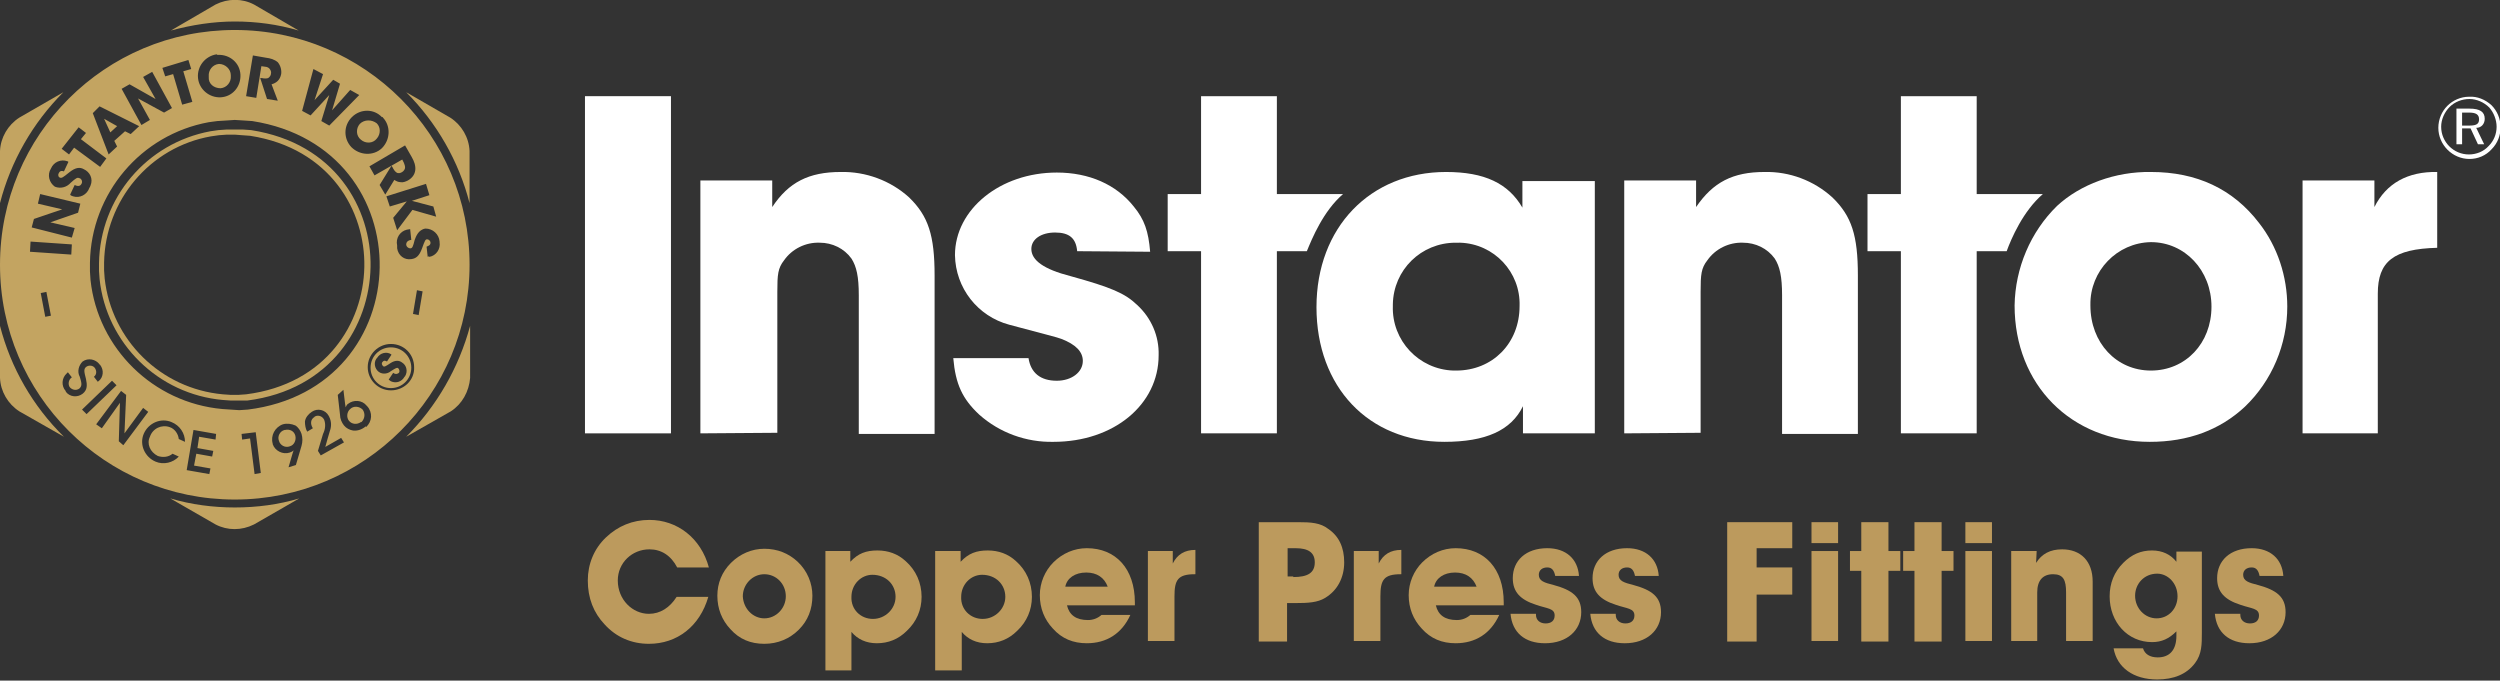 <?xml version="1.0" encoding="utf-8"?>
<!-- Generator: Adobe Illustrator 25.2.1, SVG Export Plug-In . SVG Version: 6.00 Build 0)  -->
<svg version="1.1" id="Layer_1" xmlns="http://www.w3.org/2000/svg" xmlns:xlink="http://www.w3.org/1999/xlink" x="0px" y="0px"
	 viewBox="0 0 441.9 120.3" style="enable-background:new 0 0 441.9 120.3;" xml:space="preserve">
<rect x="0" y="0" width="441.9" height="120.3" fill="#333333" stroke="none"/>
<style type="text/css">
	.st0{fill:#FFFFFF;}
	.st1{fill:#C3A461;}
	.st2{fill:#BC9A5D;}
</style>
<rect x="103.4" y="17" class="st0" width="15.2" height="59.6"/>
<polygon class="st1" points="20.7,22.3 18.4,21 19.5,23.4 "/>
<path class="st1" d="M75.6,45.4l-0.2-1.8c0.2-0.1,0.7-0.2,0.7-0.7c0-0.3-0.3-0.6-0.6-0.6c0,0,0,0,0,0c-0.3,0-0.4,0.2-0.9,1.6
	s-1.1,1.8-1.9,1.9c-1.2,0.2-2.3-0.6-2.5-1.9c0-0.2,0-0.3,0-0.5c-0.3-1.3,0.5-2.5,1.7-2.8c0.2,0,0.4-0.1,0.6-0.1l0.2,1.9
	c-0.8,0.1-0.9,0.6-0.9,0.8c0,0.4,0.4,0.7,0.7,0.7c0,0,0,0,0,0c0.4,0,0.5-0.3,0.8-1.5c0.2-0.5,0.6-1.8,1.9-2c1.3,0,2.4,1,2.5,2.3
	c0,0,0,0,0,0.1c0.2,1.2-0.6,2.4-1.8,2.6C75.8,45.3,75.7,45.3,75.6,45.4 M74,55.7l-1-0.2l0.7-4.2l1,0.2L74,55.7z M69.1,69
	c-2.3,0-4.1-1.9-4.1-4.1c0-2.3,1.9-4.1,4.1-4.1c2.3,0,4.1,1.8,4.1,4.1C73.3,67.2,71.4,69,69.1,69C69.1,69,69.1,69,69.1,69
	 M64.6,75.4c-0.6,0.5-1.4,0.8-2.2,0.7c-0.6-0.1-1.2-0.4-1.6-0.9c-0.4-0.5-0.7-1.2-0.7-1.9l-0.4-3.5l1-0.9l0.3,2.5l0.1,0.6
	c0.1-0.2,0.2-0.5,0.4-0.6c1-0.8,2.5-0.7,3.3,0.3c0,0,0,0,0.1,0.1c1,1.1,0.9,2.7-0.2,3.7C64.7,75.3,64.6,75.4,64.6,75.4 M56.7,80.5
	l-0.5-0.8c0.3-1,0.6-2,0.9-3c0.4-0.8,0.5-1.7,0.2-2.5c-0.3-0.6-1-0.9-1.6-0.6c0,0-0.1,0-0.1,0.1c-0.7,0.4-0.8,1.2-0.3,2l-1,0.6
	c-0.3-0.5-0.4-1.2-0.4-1.8c0.1-0.7,0.6-1.3,1.2-1.7c1-0.7,2.4-0.4,3,0.7c0,0.1,0.1,0.1,0.1,0.2c0.4,0.8,0.4,1.7,0.1,2.5
	c-0.3,0.9-0.5,1.8-0.8,2.8l2.8-1.6l0.5,0.8L56.7,80.5z M53.3,78.8l-1,3.4L51,82.6l0.7-2.4c0.1-0.2,0.1-0.4,0.2-0.6
	c-0.2,0.2-0.4,0.3-0.7,0.4c-1.2,0.4-2.6-0.3-3-1.5c0,0,0-0.1,0-0.1c-0.4-1.4,0.4-2.9,1.8-3.4c0.7-0.2,1.5-0.1,2.2,0.2
	c0.5,0.3,0.9,0.9,1.1,1.5C53.5,77.4,53.5,78.1,53.3,78.8 M45,83.8l-0.8-6.3l-1.4,0.2l-0.1-1l2.5-0.3l0.9,7.2L45,83.8z M40.8,72.4
	l-1.5-0.1C27.1,71.2,17.3,61.6,16,49.5L15.9,48v-1.6c0.2-12.2,9-22.6,21-24.8l1.5-0.2l1.6-0.1l1.5-0.1l1.6,0.1l1.5,0.1
	c30.5,4.8,29.8,47.2-0.8,51l-1.5,0.1L40.8,72.4z M38.1,77.7l-2.9-0.5l-0.3,2l2.8,0.5l-0.2,1l-2.8-0.5l-0.4,2.1l2.9,0.5l-0.2,1
	l-4-0.7l1.2-7.1l4,0.7L38.1,77.7z M27.9,80.6c0.9,0.3,1.9,0.2,2.6-0.4l1.1,0.5c-1,1.1-2.7,1.5-4.1,0.9c-1.9-0.8-2.9-3-2.1-4.9
	c0.8-1.9,3-2.9,4.9-2.1c1.5,0.6,2.4,2,2.4,3.5l-1.1-0.5c-0.1-0.9-0.7-1.8-1.6-2.1c-1.4-0.5-3,0.2-3.5,1.7
	C25.9,78.4,26.5,79.9,27.9,80.6 M21,78l0.2-6.8L18,75.7l-1-0.7l4.4-5.9l0.9,0.7L22,76.6l3.3-4.5l0.9,0.7l-4.4,5.9L21,78z M14.5,72.4
	l5.3-5.1l0.8,0.8l-5.3,5.1L14.5,72.4z M11.6,69.1c-0.8-0.9-0.7-2.3,0.2-3.1c0.1-0.1,0.1-0.1,0.2-0.2l0.7,0.9
	c-0.6,0.4-0.7,1.2-0.4,1.7c0,0,0,0,0,0c0.4,0.5,1.1,0.7,1.7,0.3c0.6-0.5,0.4-1.1,0.1-2.1c-0.5-0.9-0.2-2,0.5-2.7
	c1-0.7,2.3-0.4,3,0.5c0,0,0,0.1,0.1,0.1c0.7,0.9,0.6,2.2-0.3,2.9c0,0-0.1,0-0.1,0.1l-0.7-0.9c0.5-0.4,0.5-1,0.2-1.5
	c-0.3-0.5-1-0.6-1.5-0.3c0,0,0,0,0,0c-0.6,0.4-0.4,1-0.1,2.2c0.2,1,0.3,1.9-0.6,2.6c-0.9,0.7-2.3,0.6-3-0.4
	C11.7,69.3,11.6,69.2,11.6,69.1 M8,56l-0.8-4.2l1-0.2L9,55.8L8,56z M5.4,42.7l7.3,0.5L12.6,45l-7.3-0.5L5.4,42.7z M6,38.7l5-1.7
	l-4.3-1l0.4-1.7l7.1,1.7l-0.4,1.6l-4.9,1.7l4.3,1L12.7,42l-7.1-1.8L6,38.7z M9,29.8c0.5-1.2,1.8-1.7,2.9-1.3c0.1,0,0.1,0.1,0.2,0.1
	l-0.8,1.7c-0.2-0.1-0.7-0.2-0.9,0.3c-0.2,0.3-0.1,0.7,0.2,0.8c0.3,0.1,0.5,0,1.6-0.9s1.9-1,2.6-0.6c1.1,0.5,1.7,1.7,1.2,2.9
	c-0.1,0.2-0.1,0.3-0.2,0.4c-0.4,1.2-1.7,1.9-2.9,1.5c-0.2-0.1-0.4-0.1-0.5-0.3l0.8-1.7c0.8,0.4,1.1,0,1.2-0.2c0.2-0.3,0.1-0.8-0.3-1
	c0,0,0,0-0.1,0c-0.3-0.2-0.6,0-1.5,0.8c-0.7,0.8-1.8,1.1-2.8,0.7C8.7,32.3,8.3,30.9,9,29.8C9,29.7,9,29.7,9,29.8 M13.9,22.5l1.3,1
	l-0.9,1.1l4.5,3.4l-1.1,1.5l-4.6-3.4l-0.9,1.2l-1.3-1L13.9,22.5z M17.6,18.8l7,3.5l-1.5,1.4l-1-0.5l-1.9,1.7l0.5,1l-1.5,1.4
	l-2.8-7.3L17.6,18.8z M22.9,14.9l4.6,2.6l-2.2-3.9l1.6-0.9l3.5,6.4l-1.4,0.8l-4.6-2.5l2.1,3.8L25,22.1l-3.5-6.4L22.9,14.9z
	 M33.3,10.6l0.5,1.6l-1.4,0.4L34,18l-1.8,0.5l-1.6-5.4l-1.4,0.4L28.7,12L33.3,10.6z M38.5,9.7c2.1-0.1,3.9,1.4,4,3.5
	c0.1,2.1-1.4,3.9-3.5,4c-2,0.1-3.8-1.4-4-3.4l0,0c-0.2-2.1,1.3-3.9,3.3-4.2C38.4,9.7,38.4,9.7,38.5,9.7 M44.7,9.8l2.3,0.4
	c0.8,0.1,1.5,0.3,2.1,0.8c0.5,0.6,0.7,1.4,0.6,2.1c-0.1,0.5-0.3,0.9-0.6,1.2c-0.3,0.3-0.7,0.5-1.1,0.6l1.1,2.9l-1.9-0.3L46,13.8h0.3
	c0.4,0.1,0.8,0.1,1.1,0c0.3-0.2,0.5-0.5,0.5-0.8c0.1-0.3-0.1-0.7-0.3-0.9c-0.2-0.2-0.5-0.3-0.7-0.3l-0.7-0.1l-0.9,5.6L43.5,17
	L44.7,9.8z M55.4,12.2l1.7,0.9l-1.5,4.6l3.3-3.6l1.2,0.7l-1.4,4.7l3.2-3.6l1.6,0.9l-5.3,5.4l-1.4-0.8l1.4-4.6l-3.3,3.6l-1.5-0.8
	L55.4,12.2z M67.7,20.8c1.4,1.5,1.3,3.9-0.2,5.4c-1.5,1.4-3.9,1.3-5.4-0.2c-1.4-1.5-1.4-3.8,0.1-5.3l0,0c1.5-1.5,3.9-1.5,5.3,0
	C67.7,20.7,67.7,20.7,67.7,20.8 M71.6,25.7l1.2,2.1c0.4,0.7,0.7,1.5,0.6,2.3c-0.1,0.8-0.6,1.4-1.3,1.8c-0.4,0.2-0.9,0.4-1.3,0.3
	c-0.4,0-0.8-0.2-1.1-0.4l-1.6,2.6l-1-1.7l2.1-3.4l0.2,0.3c0.2,0.4,0.4,0.7,0.7,0.9c0.3,0.2,0.7,0.1,1-0.1c0.3-0.2,0.5-0.5,0.5-0.8
	c0-0.3-0.1-0.5-0.2-0.8l-0.3-0.6L66.2,31l-0.9-1.6L71.6,25.7z M75.9,34.5l-3.1,1l3.8,1l0.5,1.8l-4.2-1.2l-2.7,3.6l-0.7-2.2l2.4-2.9
	l-3,0.9l-0.6-1.8l7-2.2L75.9,34.5z M41.5,5.3C18.6,5.3,0,23.8,0,46.8s18.6,41.5,41.5,41.5S83,69.7,83,46.8c0,0,0,0,0,0
	C83,23.9,64.4,5.3,41.5,5.3"/>
<path class="st0" d="M407,76.6V31.9h12.7v4.7c2.1-4.2,5.9-6.3,11.1-6.2v13.4c-7.7,0.2-10.5,2.4-10.5,8.1v24.7"/>
<path class="st0" d="M380.2,30.4c8.1,0,14.5,3,19.1,9c3.3,4.2,5,9.5,5,14.8c0,6.7-2.7,13.1-7.5,17.7c-4.4,4.1-10,6.2-16.8,6.2
	c-13.9,0-23.9-10.1-23.9-24.1c0.1-6.6,2.8-13,7.5-17.6C367.7,32.6,373.9,30.3,380.2,30.4 M380.2,42.8c-6,0.1-10.8,5.1-10.7,11.1
	c0,0,0,0,0,0.1c0,6.6,4.6,11.5,10.7,11.5s10.7-4.8,10.7-11.3C390.9,47.8,386.2,42.8,380.2,42.8"/>
<path class="st0" d="M287.1,76.6V31.9h12.7v4.7c3-4.4,6.5-6.2,12.1-6.2c4.4-0.1,8.7,1.5,12,4.5c3.4,3.3,4.5,6.7,4.5,13.8v28h-13.4
	V52.2c0-3.3-0.4-5.1-1.3-6.5c-1.3-1.8-3.4-2.8-5.6-2.8c-2.5-0.1-4.9,1.1-6.3,3.1c-1.1,1.4-1.2,2.5-1.2,5.6v24.9"/>
<path class="st0" d="M281.9,31.9v44.7h-12.7v-4.8c-2.1,4.3-6.6,6.3-13.9,6.3c-13.4,0-22.6-9.7-22.6-23.8s9.5-23.9,22.9-23.9
	c6.8,0,11,2,13.5,6.3v-4.7H281.9z M257.3,42.9c-6.1,0-11,4.8-11.1,10.9c0,0.1,0,0.2,0,0.3c-0.2,6.1,4.6,11.2,10.7,11.4
	c0.2,0,0.3,0,0.5,0c6.4,0,11.2-4.8,11.2-11.4c0.2-6-4.5-11-10.5-11.2C257.8,42.9,257.5,42.9,257.3,42.9"/>
<path class="st0" d="M123.8,76.6V31.9h12.7v4.7c2.9-4.4,6.5-6.2,12.1-6.2c4.4-0.1,8.8,1.5,12.1,4.5c3.4,3.3,4.5,6.7,4.5,13.8v28
	h-13.4V52.2c0-3.3-0.4-5.1-1.3-6.5c-1.3-1.8-3.4-2.8-5.6-2.8c-2.5-0.1-4.9,1.1-6.3,3.1c-1.1,1.4-1.2,2.5-1.2,5.6v24.9"/>
<path class="st1" d="M63.6,21.9L63.6,21.9c-0.7,0.8-0.7,2.1,0.2,2.8c0.8,0.7,2.1,0.7,2.8-0.2c0.7-0.8,0.7-2,0-2.7
	C65.7,21.1,64.4,21.1,63.6,21.9C63.6,21.9,63.6,21.9,63.6,21.9"/>
<path class="st1" d="M61.9,72.3c-0.6,0.5-0.7,1.5-0.2,2.1c0,0,0,0,0,0l0,0c0.5,0.6,1.4,0.7,2.1,0.2c0,0,0,0,0.1,0
	c0.6-0.6,0.7-1.5,0.2-2.2C63.5,71.8,62.5,71.7,61.9,72.3"/>
<path class="st1" d="M71.5,66.6c-0.5,0.9-1.5,1.2-2.4,0.8c-0.1-0.1-0.3-0.2-0.4-0.3l0.8-1.2c0.5,0.4,0.9,0.1,1,0
	c0.2-0.2,0.1-0.6-0.1-0.8c-0.2-0.2-0.5,0-1.3,0.5c-0.7,0.6-1.8,0.6-2.4-0.1c-0.6-0.7-0.6-1.7,0-2.3c0.5-0.8,1.6-1.1,2.4-0.6
	c0,0,0.1,0.1,0.1,0.1l-0.8,1.2c-0.2-0.1-0.5-0.3-0.8,0.1c-0.2,0.2-0.1,0.5,0.1,0.7c0.2,0.2,0.4,0.1,1.3-0.5s1.6-0.5,2.1-0.1
	c0.8,0.5,1,1.6,0.5,2.4C71.7,66.4,71.6,66.5,71.5,66.6 M69.1,61.4c-2,0-3.6,1.6-3.6,3.6c0,2,1.6,3.6,3.6,3.6s3.6-1.6,3.6-3.6v0
	C72.7,63,71.1,61.4,69.1,61.4"/>
<path class="st1" d="M71.8,77.2l7.9-4.5c2-1.3,3.2-3.5,3.4-5.9v-9.2C81.1,65,77.2,71.8,71.8,77.2"/>
<path class="st1" d="M83,35.9v-9.2c-0.1-2.4-1.4-4.6-3.4-5.9l-7.8-4.5C77.2,21.7,81.1,28.5,83,35.9"/>
<path class="st1" d="M39,15.6c1.1-0.1,1.9-1.1,1.8-2.2c0,0,0-0.1,0-0.1c0-1.1-1-2-2.1-2c0,0,0,0,0,0c-1.1,0.1-1.9,1.1-1.8,2.2
	c0,0,0,0.1,0,0.1l0,0C36.8,14.8,37.8,15.6,39,15.6C38.9,15.6,39,15.6,39,15.6"/>
<path class="st1" d="M52.2,77c-0.2-0.8-1-1.2-1.8-1c0,0-0.1,0-0.1,0c-0.8,0.2-1.3,1.1-1,1.9c0.2,0.8,1.1,1.3,1.9,1
	C52,78.7,52.4,77.8,52.2,77C52.2,77,52.2,77,52.2,77z"/>
<path class="st1" d="M41.5,3.8c3.8,0,7.6,0.5,11.3,1.6l-7.9-4.6c-2.1-1.1-4.6-1.1-6.8,0l-7.9,4.6C33.9,4.4,37.7,3.8,41.5,3.8"/>
<path class="st1" d="M11.2,16.3l-7.8,4.5c-2,1.3-3.3,3.5-3.4,5.9v9.2C1.9,28.5,5.8,21.7,11.2,16.3"/>
<path class="st1" d="M0,57.6v9.2c0.1,2.4,1.4,4.6,3.4,5.9l7.9,4.5C5.8,71.8,1.9,65,0,57.6"/>
<path class="st1" d="M41.5,89.7c-3.8,0-7.7-0.5-11.4-1.6l8,4.6c2.1,1.1,4.6,1.1,6.8,0l8-4.6C49.2,89.2,45.4,89.7,41.5,89.7"/>
<path class="st0" d="M435.2,19.9v2.3h1.2c1.2,0,1.8-0.2,1.8-1.1s-0.6-1.2-1.8-1.2H435.2z M439.2,21c0,0.9-0.6,1.6-1.5,1.6l1.4,2.9
	h-1.1l-1.3-2.8h-1.5v2.8h-1v-6.3h2.3C438.4,19.2,439.2,19.8,439.2,21 M440,19c-0.9-0.9-2.2-1.5-3.5-1.5c-1.3,0-2.6,0.5-3.5,1.4
	c-0.9,0.9-1.5,2.2-1.5,3.5c0,2.7,2.2,4.9,4.9,4.9c1.3,0,2.6-0.5,3.5-1.5c0.9-0.9,1.4-2.1,1.4-3.4C441.3,21.2,440.8,19.9,440,19
	 M440.4,18.6c1,1,1.6,2.4,1.6,3.9c0,1.4-0.5,2.8-1.6,3.9c-1,1.1-2.4,1.7-3.9,1.7c-3,0-5.5-2.5-5.5-5.5c0-1.5,0.6-2.9,1.6-3.9
	c1-1,2.4-1.6,3.8-1.6C437.9,17,439.3,17.6,440.4,18.6"/>
<path class="st0" d="M190.4,44.4c-0.2-2.3-1.4-3.3-3.9-3.3s-4.2,1.2-4.2,2.9c0,2,2.2,3.6,6.9,4.8c7.2,2,9.6,3,11.8,5.1
	c2.5,2.3,3.9,5.5,3.8,8.9c0,8.7-7.9,15.3-18.6,15.3c-4.8,0.1-9.5-1.6-13.1-4.8c-3-2.8-4.2-5.4-4.6-10h13.3c0.4,2.6,2.1,4,5,4
	c2.6,0,4.6-1.5,4.6-3.5c0-1.6-1.2-2.9-3.8-3.9c-0.4-0.2-3.6-1-9.2-2.5c-5.6-1.5-9.5-6.5-9.6-12.3c0-8.1,8-14.6,18-14.6
	c5.7,0,10.5,2.1,13.6,6c1.9,2.3,2.6,4.4,2.9,8L190.4,44.4z"/>
<path class="st0" d="M237.4,34.3h-11.7V17h-13.4v17.3h-5.9v10.1h5.9v32.2h13.4V44.4h5.3C231.9,42.2,233.9,37.3,237.4,34.3"/>
<path class="st0" d="M361.1,34.3h-11.7V17H336v17.3h-5.9v10.1h5.9v32.2h13.4V44.4h5.3C355.5,42.2,357.6,37.3,361.1,34.3"/>
<path class="st1" d="M41.5,23.8h-1.4l-1.4,0.1l-1.4,0.2c-10.8,1.9-18.7,11.3-18.9,22.3v1.4l0.1,1.4c1.2,10.9,9.9,19.5,20.9,20.5
	l1.4,0.1h1.3l1.4-0.1c14.2-1.8,20.7-12.6,20.9-22.5s-6-21-20.2-23.2l-1.4-0.1L41.5,23.8z M42.2,70.8h-1.4l-1.4-0.1
	c-11.4-1-20.6-10-21.8-21.4l-0.1-1.4v-1.4c0.2-11.5,8.4-21.2,19.7-23.3l1.4-0.2l1.4-0.1l1.4,0H43l1.4,0.1
	c14.8,2.3,21.3,13.8,21.1,24.2s-7,21.7-21.8,23.6L42.2,70.8z"/>
<path class="st2" d="M114.7,113.8c-3.1,0-5.8-1.2-7.8-3.4c-2-2.1-3-4.7-3-7.8c0-2.9,1.1-5.6,3.2-7.6c2.1-2,4.7-3.1,7.7-3.1
	c4.9,0,9.1,3.2,10.5,8.4h-5.6c-1.1-2.1-2.8-3.2-4.9-3.2c-3.1,0-5.6,2.4-5.6,5.5c0,3.4,2.6,5.9,5.5,5.9c2,0,3.7-1.1,4.9-3h5.6
	C123.7,110.7,119.7,113.8,114.7,113.8"/>
<path class="st2" d="M135.1,109.3c2.1,0,3.8-1.8,3.8-3.9c0-2.2-1.7-3.9-3.8-3.9c-2.1,0-3.8,1.8-3.8,3.9
	C131.4,107.6,133.1,109.3,135.1,109.3 M129.2,99.5c1.6-1.6,3.7-2.5,5.9-2.5c2.3,0,4.3,0.8,5.9,2.3c1.7,1.6,2.6,3.8,2.6,6
	c0,2.4-0.8,4.4-2.4,6c-1.6,1.6-3.7,2.5-6.1,2.5c-2.4,0-4.4-0.8-6-2.6c-1.5-1.6-2.3-3.6-2.3-5.9C126.8,103.1,127.6,101.1,129.2,99.5"
	/>
<path class="st2" d="M154.3,109.4c2.2,0,4-1.8,4-3.9c0-2.2-1.7-3.9-4.1-3.9c-2,0-3.7,1.7-3.7,3.9
	C150.4,107.7,152.1,109.4,154.3,109.4 M150.6,118.5h-4.7V97.4h4.4v1.9c1.4-1.5,2.8-2,4.8-2c1.9,0,3.6,0.6,5,1.9
	c1.8,1.6,2.8,3.8,2.8,6.3c0,2.3-0.9,4.4-2.6,6c-1.5,1.5-3.3,2.2-5.3,2.2c-1.9,0-3.4-0.7-4.5-2V118.5z"/>
<path class="st2" d="M173.7,109.4c2.2,0,4-1.8,4-3.9c0-2.2-1.7-3.9-4.1-3.9c-2,0-3.7,1.7-3.7,3.9
	C169.8,107.7,171.5,109.4,173.7,109.4 M170,118.5h-4.7V97.4h4.5v1.9c1.4-1.5,2.8-2,4.8-2c1.9,0,3.6,0.6,5,1.9
	c1.8,1.6,2.8,3.8,2.8,6.3c0,2.3-0.9,4.4-2.6,6c-1.5,1.5-3.3,2.2-5.3,2.2c-1.9,0-3.4-0.7-4.5-2V118.5z"/>
<path class="st2" d="M195.8,103.7c-0.6-1.6-1.9-2.5-3.8-2.5c-2,0-3.4,1-3.7,2.5H195.8z M199.8,108.7c-1.5,3.3-4.2,5-7.7,5
	c-2.4,0-4.4-0.8-6-2.6c-1.5-1.6-2.3-3.6-2.3-5.9c0-2.2,0.9-4.3,2.4-5.8c1.6-1.6,3.7-2.5,5.9-2.5c5.1,0,8.5,3.6,8.5,9.6v0.5h-12
	c0.4,1.7,1.6,2.6,3.7,2.6c0.9,0,1.7-0.3,2.4-0.9H199.8z"/>
<path class="st2" d="M207.3,97.4v2.2c0.8-1.6,2.1-2.4,4-2.4v4.3h-0.1c-3,0-3.6,1-3.6,3.9v7.9h-4.7V97.4H207.3z"/>
<path class="st2" d="M228.6,102c2.5,0,3.8-0.7,3.8-2.6c0-1.7-1.1-2.5-3.4-2.5h-1.4v5H228.6z M222.5,113.4V92.3h7
	c2.2,0,3.9,0.1,5.3,1.2c1.9,1.3,2.8,3.3,2.8,5.9c0,2.7-1.2,5-3.4,6.3c-1.3,0.8-3,0.9-5.2,0.9h-1.5v6.8H222.5z"/>
<path class="st2" d="M243.7,97.4v2.2c0.8-1.6,2.1-2.4,4-2.4v4.3h-0.1c-3,0-3.6,1-3.6,3.9v7.9h-4.7V97.4H243.7z"/>
<path class="st2" d="M261,103.7c-0.6-1.6-1.9-2.5-3.8-2.5c-2,0-3.4,1-3.7,2.5H261z M265,108.7c-1.5,3.3-4.2,5-7.7,5
	c-2.4,0-4.4-0.8-6-2.6c-1.5-1.6-2.3-3.6-2.3-5.9c0-2.2,0.9-4.3,2.4-5.8c1.6-1.6,3.7-2.5,5.9-2.5c5.1,0,8.5,3.6,8.5,9.6v0.5h-12
	c0.4,1.7,1.6,2.6,3.7,2.6c0.9,0,1.7-0.3,2.4-0.9H265z"/>
<path class="st2" d="M271.5,108.6v0.1c0,0.9,0.7,1.5,1.7,1.5c1,0,1.6-0.5,1.6-1.4c0-1.3-1.3-1.2-3.3-1.9c-2.8-0.9-4.1-2.3-4.1-4.7
	c0-3.1,2.3-5.3,6.1-5.3c3.3,0,5.4,1.9,5.6,4.9h-4.2c-0.2-1-0.6-1.5-1.4-1.5c-0.9,0-1.5,0.5-1.5,1.3c0,1.1,1,1.4,2.6,1.8
	c3.3,0.9,4.9,2.1,4.9,4.8c0,3.2-2.5,5.5-6.4,5.5c-3.6,0-5.8-1.9-6.1-5.2H271.5z"/>
<path class="st2" d="M285.6,108.6v0.1c0,0.9,0.7,1.5,1.7,1.5c1,0,1.6-0.5,1.6-1.4c0-1.3-1.3-1.2-3.3-1.9c-2.8-0.9-4.1-2.3-4.1-4.7
	c0-3.1,2.3-5.3,6.1-5.3c3.3,0,5.4,1.9,5.6,4.9H289c-0.2-1-0.6-1.5-1.4-1.5c-0.9,0-1.5,0.5-1.5,1.3c0,1.1,1,1.4,2.6,1.8
	c3.3,0.9,4.9,2.1,4.9,4.8c0,3.2-2.5,5.5-6.4,5.5c-3.6,0-5.8-1.9-6.1-5.2H285.6z"/>
<polygon class="st2" points="305.3,92.3 316.8,92.3 316.8,96.9 310.5,96.9 310.5,100.3 316.8,100.3 316.8,105.1 310.5,105.1 
	310.5,113.4 305.3,113.4 "/>
<path class="st2" d="M320.2,97.4h4.7v15.9h-4.7V97.4z M320.2,92.3h4.7V96h-4.7V92.3z"/>
<polygon class="st2" points="327,100.9 327,97.4 329,97.4 329,92.3 333.8,92.3 333.8,97.4 335.9,97.4 335.9,100.9 333.8,100.9 
	333.8,113.4 329,113.4 329,100.9 "/>
<polygon class="st2" points="336.4,100.9 336.4,97.4 338.4,97.4 338.4,92.3 343.2,92.3 343.2,97.4 345.3,97.4 345.3,100.9 
	343.2,100.9 343.2,113.4 338.4,113.4 338.4,100.9 "/>
<path class="st2" d="M347.4,97.4h4.7v15.9h-4.7V97.4z M347.4,92.3h4.7V96h-4.7V92.3z"/>
<path class="st2" d="M355.5,113.4V97.4h4.5l-0.1,2.1c1-1.6,2.5-2.4,4.6-2.4c3.3,0,5.4,2.1,5.4,5.7v10.5h-4.7v-8.6
	c0-2.2-0.5-3.2-2.3-3.2c-1.8,0-2.8,1.1-2.8,3.2v8.6H355.5z"/>
<path class="st2" d="M381.2,109.3c2.1,0,3.7-1.7,3.7-3.9c0-2.3-1.7-4-3.6-4c-2.3,0-3.9,1.8-3.9,3.9
	C377.4,107.5,379.1,109.3,381.2,109.3 M380.4,113.5c-4.3,0-7.5-3.5-7.5-8.1c0-2.3,0.8-4.3,2.4-5.9c1.5-1.5,3.1-2.2,5.1-2.2
	c1.8,0,3.3,0.7,4.3,2v-1.8h4.5v14.3c0,2.1,0,3.8-1.2,5.4c-1.5,2-3.8,2.9-6.7,2.9c-4.2,0-7.1-2.1-7.7-5.5h5.2c0.3,1,1.2,1.6,2.6,1.6
	c2.1,0,3.3-1.3,3.3-3.8c0-0.3,0-0.5,0-0.8C383.4,112.9,382.1,113.5,380.4,113.5"/>
<path class="st2" d="M396,108.6v0.1c0,0.9,0.7,1.5,1.7,1.5c1,0,1.6-0.5,1.6-1.4c0-1.3-1.3-1.2-3.3-1.9c-2.8-0.9-4.1-2.3-4.1-4.7
	c0-3.1,2.3-5.3,6.1-5.3c3.3,0,5.4,1.9,5.6,4.9h-4.2c-0.2-1-0.6-1.5-1.4-1.5c-0.9,0-1.5,0.5-1.5,1.3c0,1.1,1,1.4,2.6,1.8
	c3.3,0.9,4.9,2.1,4.9,4.8c0,3.2-2.5,5.5-6.4,5.5c-3.6,0-5.8-1.9-6.1-5.2H396z"/>
</svg>
